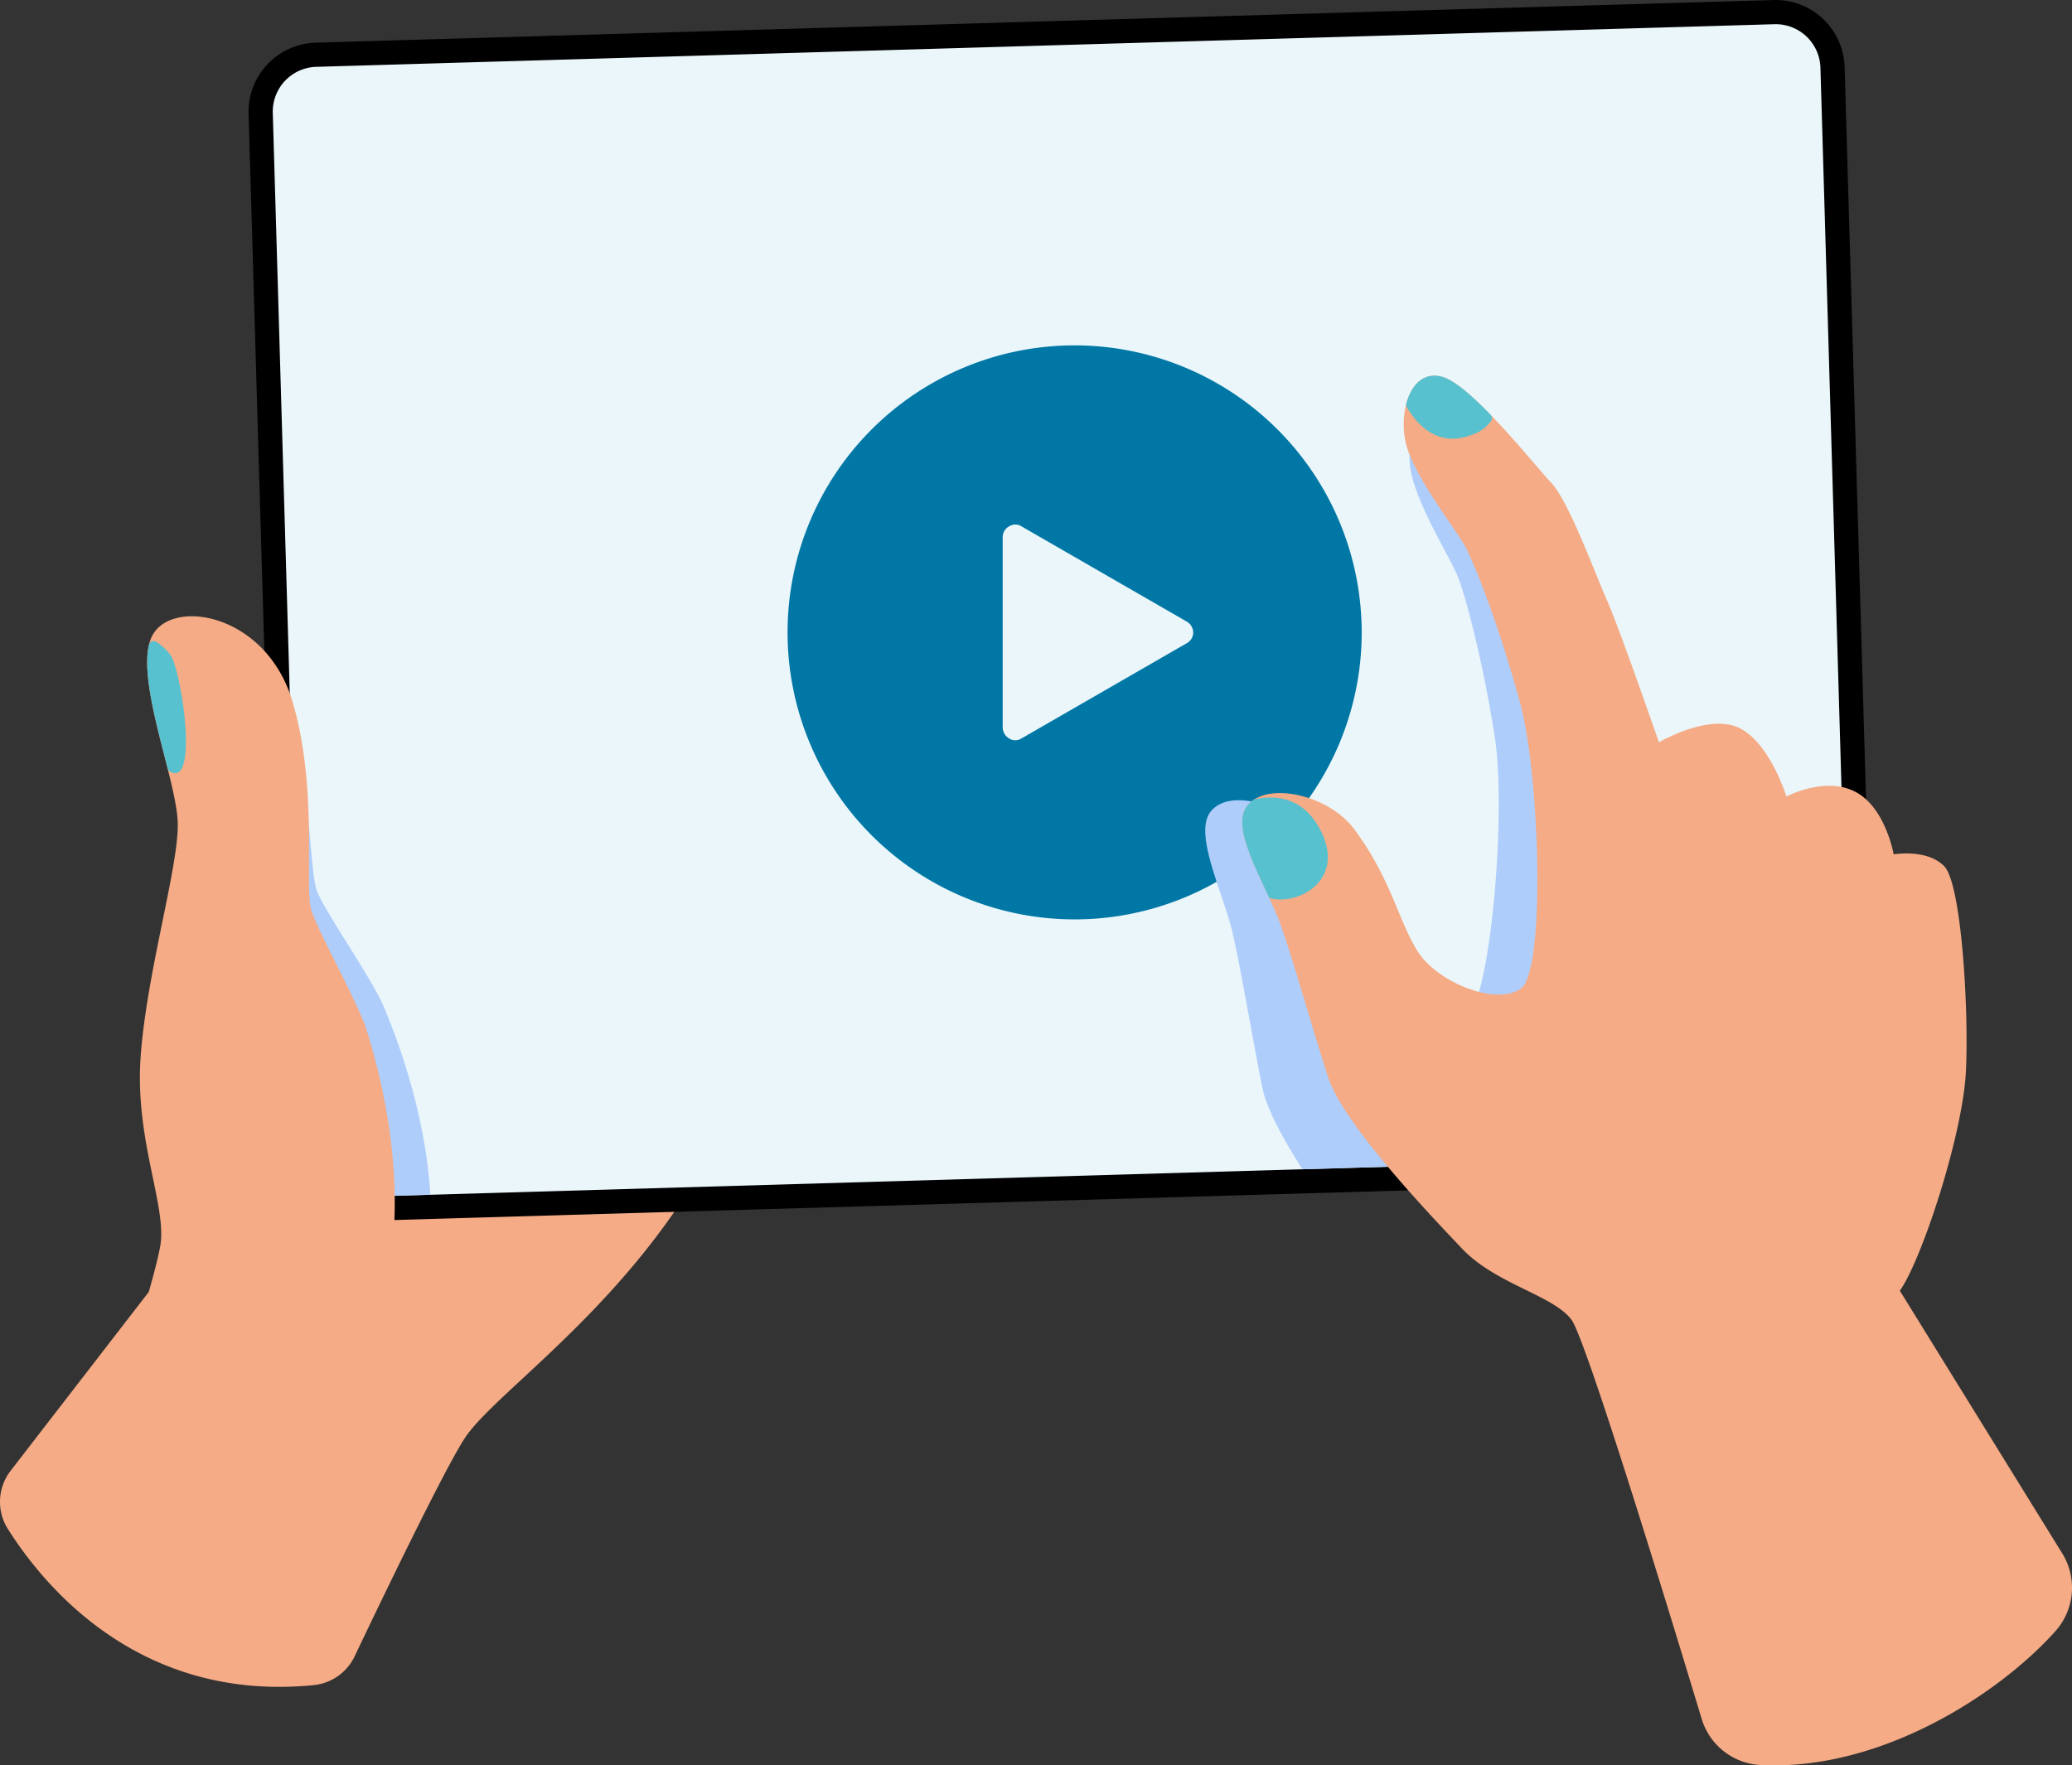 <svg xmlns="http://www.w3.org/2000/svg" xmlns:xlink="http://www.w3.org/1999/xlink" id="Group_3245" data-name="Group 3245" width="477.667" height="407.057" viewBox="0 0 477.667 407.057"><rect x="0" y="0" width="477.667" height="407.057" fill="#333333" stroke="none"/><defs><clipPath id="clip-path"><rect id="Rectangle_1844" data-name="Rectangle 1844" width="477.667" height="407.057" fill="none"></rect></clipPath><clipPath id="clip-path-3"><rect id="Rectangle_1841" data-name="Rectangle 1841" width="62.05" height="91.377" fill="none"></rect></clipPath><clipPath id="clip-path-4"><rect id="Rectangle_1842" data-name="Rectangle 1842" width="161.847" height="176.735" fill="none"></rect></clipPath></defs><g id="Group_3244" data-name="Group 3244" clip-path="url(#clip-path)"><g id="Group_3243" data-name="Group 3243"><g id="Group_3242" data-name="Group 3242" clip-path="url(#clip-path)"><path id="Path_15267" data-name="Path 15267" d="M175.714,277.452l-9.489,16.254a21.135,21.135,0,0,1-17.654,9.514H120.558A58.1,58.1,0,0,1,98.813,299l-8.635-3.487a17.314,17.314,0,0,1-10.726-17.968L82,254.627A16.117,16.117,0,0,1,102.062,242l67.758,20.46a10.259,10.259,0,0,1,5.894,14.993" transform="translate(-9.833 -29.92)" fill="#fff"></path><path id="Path_15268" data-name="Path 15268" d="M72.248,421.718a11.753,11.753,0,0,0,9.491-6.613c6.083-12.773,20.73-43.231,25.429-50.37,5.988-9.1,28.92-24.777,47.287-50.731s17.681-33.03,17.681-33.03L83.33,267.561,2.431,372.308a11.705,11.705,0,0,0-.61,13.414c8.437,13.364,30.451,39.927,70.427,36" transform="translate(0 -33.157)" fill="#f5ab85"></path><path id="Path_15269" data-name="Path 15269" d="M65.416,26.206A15.925,15.925,0,0,1,80.851,9.841L416.987.008a15.926,15.926,0,0,1,16.366,15.435l7.02,239.971a15.925,15.925,0,0,1-15.436,16.365L88.8,281.612a15.925,15.925,0,0,1-16.365-15.436Z" transform="translate(-8.106 0)"></path><path id="Path_15270" data-name="Path 15270" d="M78.8,266.8,71.78,26.832A10.33,10.33,0,0,1,81.8,16.2L417.939,6.371a10.331,10.331,0,0,1,10.628,10.023l7.02,239.971a10.33,10.33,0,0,1-10.023,10.628L89.427,276.826A10.329,10.329,0,0,1,78.8,266.8" transform="translate(-8.895 -0.789)" fill="#eaf6fa"></path><path id="Path_15271" data-name="Path 15271" d="M273.42,90.9A66.178,66.178,0,1,0,339.6,157.082,66.232,66.232,0,0,0,273.42,90.9m25.89,68.651L261.2,181.516a2.645,2.645,0,0,1-2.91,0,3,3,0,0,1-1.454-2.472V135.119a2.813,2.813,0,0,1,1.454-2.472,2.647,2.647,0,0,1,2.909,0l38.107,21.962a3,3,0,0,1,1.455,2.472,2.815,2.815,0,0,1-1.455,2.472Z" transform="translate(-25.682 -11.265)" fill="#0077a5"></path><g id="Group_3238" data-name="Group 3238" transform="translate(37.149 185.472)" style="mix-blend-mode: multiply;isolation: isolate"><g id="Group_3237" data-name="Group 3237"><g id="Group_3236" data-name="Group 3236" clip-path="url(#clip-path-3)"><path id="Path_15272" data-name="Path 15272" d="M49.469,303.085l54.984-1.359c-1.164-19.925-8.381-37.666-10.579-43.045a32.863,32.863,0,0,0-1.636-3.338c-3.956-7.36-12.042-19.073-13.84-23.474-1.121-2.745-1.33-10.547-2.467-20.162-2.62,1.465-5.25,2.913-7.9,4.314C61.81,219.3,55.6,222.606,49.472,226.044c-1.336.749-2.658,1.517-3.978,2.282-1.094,11.838-3.343,27.556-3.067,40.836.265,12.8,4.575,25.491,7.042,33.923" transform="translate(-42.403 -211.708)" fill="#afcdfb"></path></g></g></g><path id="Path_15273" data-name="Path 15273" d="M86.042,254.5a33.1,33.1,0,0,1,1.314,3.477c2.019,6.672,9.29,30.693,5.076,55.277s-43.291,78.116-43.291,78.116L21.941,358.3c5.512-7.685,16.225-42.21,17.725-50.924,1.58-9.219-5.936-24.426-4.514-43.793S43.86,220.16,43.7,210.01c-.052-3.058-1.023-7.426-2.23-12.276-2.7-10.794-6.557-23.975-3.962-30.369a5.673,5.673,0,0,1,.343-.745c4.653-8.692,26.163-5.005,32.222,15.012s2.775,42.863,4.391,48.2c1.377,4.55,8.327,16.971,11.576,24.67" transform="translate(-2.719 -20.101)" fill="#f5ab85"></path><path id="Path_15274" data-name="Path 15274" d="M43.45,198.13c-2.511-9.994-5.923-21.913-4.292-28.594a1.1,1.1,0,0,1,1.679-.618,12.213,12.213,0,0,1,3.29,3.071c2.482,3.517,6.633,30.832-.211,26.791a1.039,1.039,0,0,1-.465-.649" transform="translate(-4.8 -20.91)" fill="#58c1cf"></path><g id="Group_3241" data-name="Group 3241" transform="translate(277.85 92.874)" style="mix-blend-mode: multiply;isolation: isolate"><g id="Group_3240" data-name="Group 3240"><g id="Group_3239" data-name="Group 3239" clip-path="url(#clip-path-4)"><path id="Path_15275" data-name="Path 15275" d="M321.461,221.517c.791,2.354,1.513,4.618,1.985,6.676,2.148,9.352,4.678,25,6.922,35.93.965,4.705,4.7,11.588,9.194,18.624l110.194-3.225,26.91-.566v0c2.29-14.362,3.72-42.9.284-47.43s-11.309-4.055-11.309-4.055-.668-11.022-7.254-15.364-15.841-.619-15.841-.619-2.339-12.5-8.924-16.843-18.9,1.146-18.9,1.146c-2.147-9.352-6.443-28.056-8.4-34.26s-6.157-23.333-9.593-27.865c-1.941-2.569-6.726-10.054-11.7-16.547-3.778-4.955-7.68-9.349-10.487-10.553-4.283-1.827-7.6,1.108-9.207,5.584a19.617,19.617,0,0,0-1.051,7.681c.477,7.872,9.21,21.566,11.072,26.195s5.965,20.184,8.591,37.409-1,61.7-7.1,65.228-19.183-3.578-22.809-11.26-4.2-17.129-11.263-29.344c-4.654-8.05-16.4-12.375-22.166-9.528h-.016a6.576,6.576,0,0,0-2.01,1.512c-3.461,3.909.133,13.141,2.882,21.461Z" transform="translate(-317.153 -106.011)" fill="#afcdfb"></path></g></g></g><path id="Path_15276" data-name="Path 15276" d="M514.438,388.271c-12.879,14.482-40.4,32.475-68.242,30.948a14.967,14.967,0,0,1-13.41-10.69c-7.245-23.972-26.592-87.35-29.982-91.948-4.186-5.678-17.429-8.186-25.262-16.434s-27.418-28.87-30.858-39.481S339,234.781,335.825,225.725c-.7-1.993-1.665-4.162-2.712-6.415l0-.016c-3.654-7.964-8.249-16.742-5.242-21.009a6.579,6.579,0,0,1,1.83-1.726l.016,0c5.419-3.469,17.568-.47,23.085,7.014,8.373,11.357,9.989,20.683,14.445,27.916s18.237,12.849,23.915,8.664,4.353-48.786-.164-65.614-10.32-31.833-12.683-36.227-12.559-17.036-13.906-24.808a19.657,19.657,0,0,1,.194-7.751c1.1-4.627,4.073-7.911,8.532-6.57,2.923.887,7.288,4.821,11.59,9.327,5.666,5.9,11.251,12.812,13.465,15.149,3.917,4.125,9.988,20.683,12.62,26.632s8.974,24.061,12.144,33.117c0,0,11.626-6.818,18.652-3.233s10.735,15.751,10.735,15.751,8.787-4.725,15.813-1.14,8.911,14.466,8.911,14.466,7.772-1.347,11.688,2.778,5.658,32.641,4.973,47.169S483.63,302.574,478.49,309.87L515.906,370.4a15.025,15.025,0,0,1-1.467,17.87" transform="translate(-40.51 -12.254)" fill="#f5ab85"></path><path id="Path_15277" data-name="Path 15277" d="M389.47,107.888a1.149,1.149,0,0,1,.143,1.429,8.684,8.684,0,0,1-4.049,3.046c-7.762,3.2-12.651-1.592-15.379-6.2a1.15,1.15,0,0,1-.121-.885c1.189-4.375,4.105-7.394,8.412-6.1,2.789.845,6.888,4.464,10.994,8.706" transform="translate(-45.855 -12.254)" fill="#58c1cf"></path><path id="Path_15278" data-name="Path 15278" d="M333.113,233.069l0-.016c-3.653-7.964-8.249-16.742-5.242-21.009a6.571,6.571,0,0,1,1.831-1.726l.015,0c4.768-1.035,11.073-.59,15.045,6.806,6.429,11.966-5.329,17.847-11.646,15.947" transform="translate(-40.51 -26.012)" fill="#58c1cf"></path></g></g></g></svg>